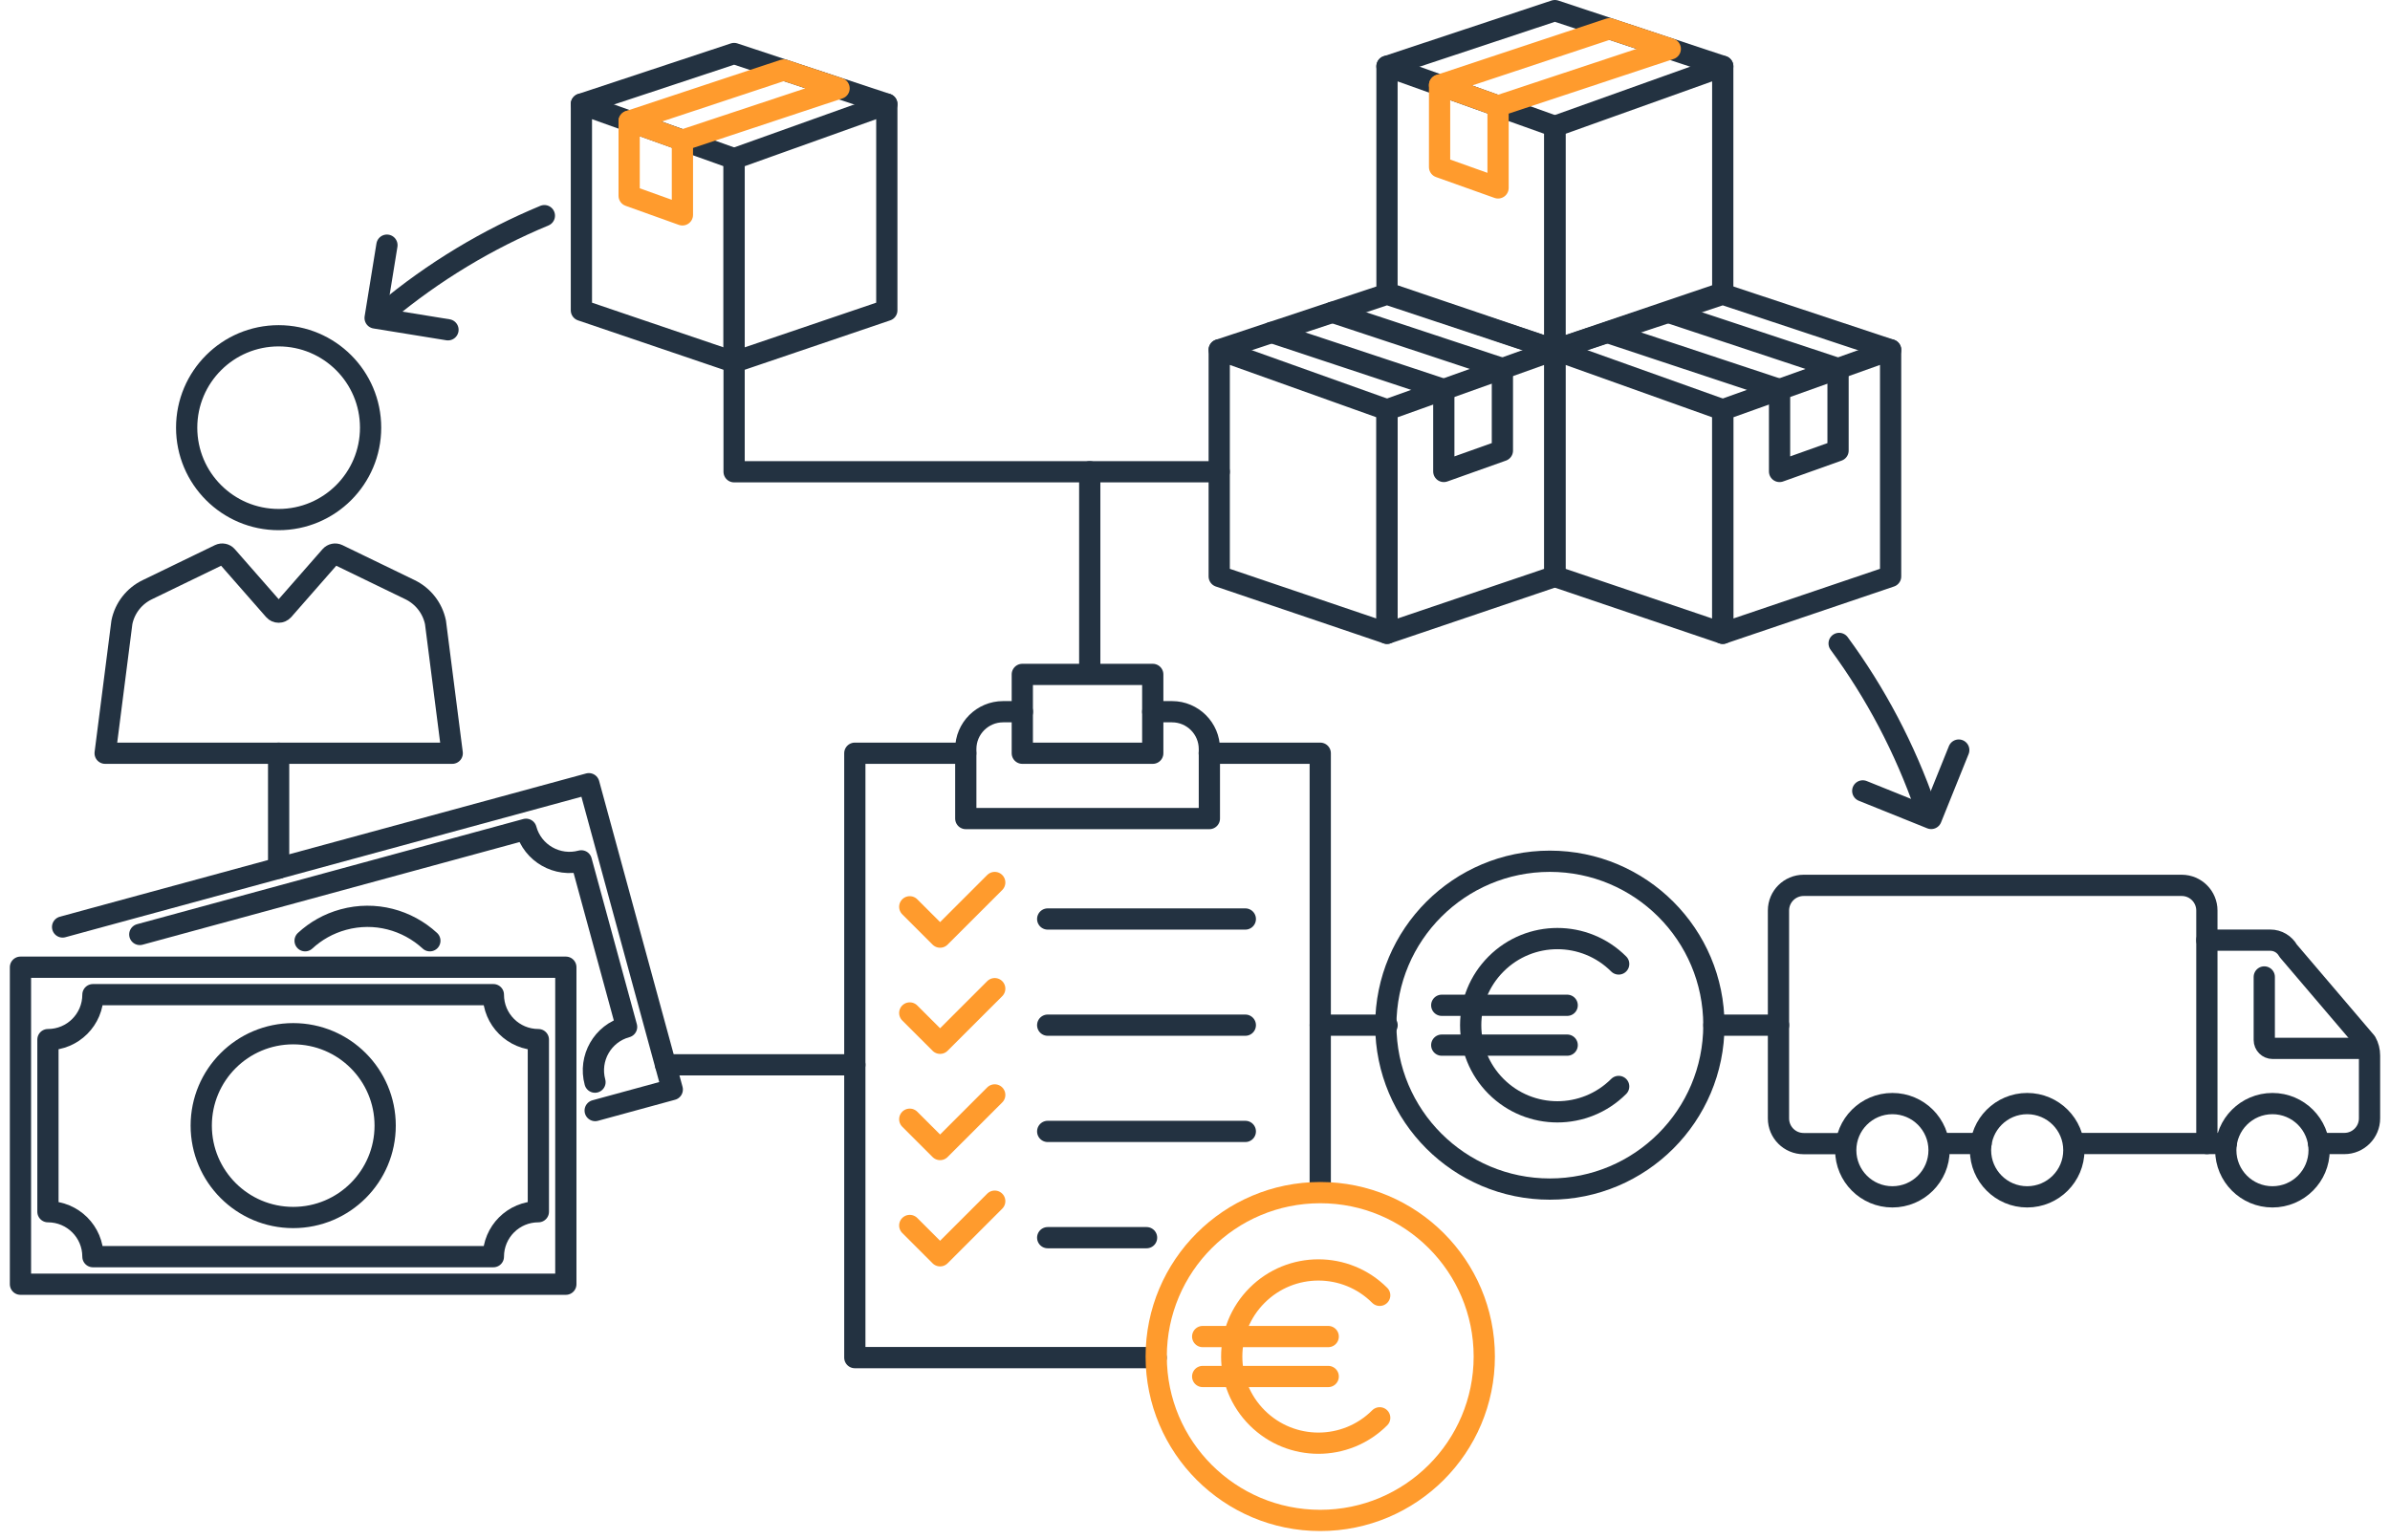 <?xml version="1.0" encoding="UTF-8"?> <svg xmlns="http://www.w3.org/2000/svg" width="225" height="145" viewBox="0 0 225 145" fill="none"><path d="M108.839 127.818H80.475V70.916H90.912" stroke="#233241" stroke-width="2" stroke-linecap="round" stroke-linejoin="round"></path><path d="M113.844 70.916H124.291V111.571" stroke="#233241" stroke-width="2" stroke-linecap="round" stroke-linejoin="round"></path><path d="M108.523 67.007H110.34C112.278 67.007 113.853 68.582 113.853 70.517V77.066H90.921V70.517C90.921 68.582 92.497 67.007 94.434 67.007H96.251" stroke="#233241" stroke-width="2" stroke-linecap="round" stroke-linejoin="round"></path><path d="M108.523 63.496H96.242V70.916H108.523V63.496Z" stroke="#233241" stroke-width="2" stroke-linecap="round" stroke-linejoin="round"></path><path d="M85.647 85.375L88.502 88.228L93.646 83.087" stroke="#FF9B2D" stroke-width="2" stroke-linecap="round" stroke-linejoin="round"></path><path d="M98.633 86.523H117.237" stroke="#233241" stroke-width="2" stroke-linecap="round" stroke-linejoin="round"></path><path d="M85.647 95.37L88.502 98.223L93.646 93.082" stroke="#FF9B2D" stroke-width="2" stroke-linecap="round" stroke-linejoin="round"></path><path d="M98.633 96.519H117.237" stroke="#233241" stroke-width="2" stroke-linecap="round" stroke-linejoin="round"></path><path d="M85.647 105.374L88.502 108.227L93.646 103.086" stroke="#FF9B2D" stroke-width="2" stroke-linecap="round" stroke-linejoin="round"></path><path d="M98.633 106.522H117.237" stroke="#233241" stroke-width="2" stroke-linecap="round" stroke-linejoin="round"></path><path d="M85.647 115.378L88.502 118.231L93.646 113.09" stroke="#FF9B2D" stroke-width="2" stroke-linecap="round" stroke-linejoin="round"></path><path d="M98.633 116.526H107.94" stroke="#233241" stroke-width="2" stroke-linecap="round" stroke-linejoin="round"></path><path d="M124.29 143.147C132.819 143.147 139.733 136.238 139.733 127.716C139.733 119.193 132.819 112.284 124.29 112.284C115.762 112.284 108.848 119.193 108.848 127.716C108.848 136.238 115.762 143.147 124.29 143.147Z" stroke="#FF9B2D" stroke-width="2" stroke-linecap="round" stroke-linejoin="round"></path><path d="M129.889 133.486C126.701 136.672 121.538 136.672 118.349 133.486C115.16 130.3 115.16 125.14 118.349 121.954C121.538 118.767 126.701 118.767 129.889 121.954" stroke="#FF9B2D" stroke-width="2" stroke-linecap="round" stroke-linejoin="round"></path><path d="M113.223 125.835H125.041" stroke="#FF9B2D" stroke-width="2" stroke-linecap="round" stroke-linejoin="round"></path><path d="M113.223 129.596H125.041" stroke="#FF9B2D" stroke-width="2" stroke-linecap="round" stroke-linejoin="round"></path><path d="M222.758 98.704H213.952C213.517 98.704 213.164 98.352 213.164 97.917V91.98" stroke="#233241" stroke-width="2" stroke-linecap="round" stroke-linejoin="round"></path><path d="M190.844 112.682C193.27 112.682 195.238 110.716 195.238 108.291C195.238 105.867 193.27 103.901 190.844 103.901C188.417 103.901 186.45 105.867 186.45 108.291C186.45 110.716 188.417 112.682 190.844 112.682Z" stroke="#233241" stroke-width="2" stroke-linecap="round" stroke-linejoin="round"></path><path d="M178.154 112.682C180.581 112.682 182.548 110.716 182.548 108.291C182.548 105.867 180.581 103.901 178.154 103.901C175.728 103.901 173.761 105.867 173.761 108.291C173.761 110.716 175.728 112.682 178.154 112.682Z" stroke="#233241" stroke-width="2" stroke-linecap="round" stroke-linejoin="round"></path><path d="M213.934 112.682C216.36 112.682 218.327 110.716 218.327 108.291C218.327 105.867 216.36 103.901 213.934 103.901C211.507 103.901 209.54 105.867 209.54 108.291C209.54 110.716 211.507 112.682 213.934 112.682Z" stroke="#233241" stroke-width="2" stroke-linecap="round" stroke-linejoin="round"></path><path d="M207.76 88.525V85.727C207.76 84.421 206.704 83.356 205.387 83.356H169.803C168.496 83.356 167.43 84.412 167.43 85.727V105.3C167.43 106.606 168.486 107.671 169.803 107.671H173.751" stroke="#233241" stroke-width="2" stroke-linecap="round" stroke-linejoin="round"></path><path d="M207.76 107.662H196.044" stroke="#233241" stroke-width="2" stroke-linecap="round" stroke-linejoin="round"></path><path d="M209.586 107.661H207.76V88.515H213.73C214.434 88.515 215.074 88.895 215.417 89.516L222.749 98.121C222.962 98.501 223.073 98.936 223.073 99.371V105.29C223.073 106.596 222.016 107.661 220.7 107.661H218.281" stroke="#233241" stroke-width="2" stroke-linecap="round" stroke-linejoin="round"></path><path d="M182.548 107.662H186.497" stroke="#233241" stroke-width="2" stroke-linecap="round" stroke-linejoin="round"></path><path d="M69.111 34.096L83.487 29.215V9.8L69.111 14.941V34.096Z" stroke="#233241" stroke-width="2" stroke-linecap="round" stroke-linejoin="round"></path><path d="M69.111 34.096L54.734 29.215V9.8L69.111 14.941V34.096Z" stroke="#233241" stroke-width="2" stroke-linecap="round" stroke-linejoin="round"></path><path d="M83.487 9.8L69.111 5.039L54.734 9.8" stroke="#233241" stroke-width="2" stroke-linecap="round" stroke-linejoin="round"></path><path d="M78.992 8.318L64.244 13.208V20.23L59.23 18.433V11.411L73.792 6.585L78.992 8.318Z" stroke="#FF9B2D" stroke-width="2" stroke-linecap="round" stroke-linejoin="round"></path><path d="M59.23 11.411L64.244 13.208" stroke="#FF9B2D" stroke-width="2" stroke-linecap="round" stroke-linejoin="round"></path><path d="M26.231 48.917C31.012 48.917 34.889 45.043 34.889 40.265C34.889 35.487 31.012 31.614 26.231 31.614C21.45 31.614 17.573 35.487 17.573 40.265C17.573 45.043 21.45 48.917 26.231 48.917Z" stroke="#233241" stroke-width="2" stroke-linecap="round" stroke-linejoin="round"></path><path d="M40.997 58.596C40.719 57.253 39.838 56.123 38.605 55.521L31.802 52.224C31.57 52.112 31.292 52.168 31.116 52.363L26.667 57.439C26.435 57.698 26.027 57.698 25.805 57.439L21.355 52.363C21.189 52.168 20.901 52.112 20.669 52.224L13.866 55.521C12.633 56.114 11.743 57.253 11.474 58.596L9.899 70.916H42.573L40.997 58.596Z" stroke="#233241" stroke-width="2" stroke-linecap="round" stroke-linejoin="round"></path><path d="M102.591 62.894V44.415" stroke="#233241" stroke-width="2" stroke-linecap="round" stroke-linejoin="round"></path><path d="M62.659 100.251H80.475" stroke="#233241" stroke-width="2" stroke-linecap="round" stroke-linejoin="round"></path><path d="M26.231 81.735V70.916" stroke="#233241" stroke-width="2" stroke-linecap="round" stroke-linejoin="round"></path><path d="M145.906 111.95C154.435 111.95 161.349 105.041 161.349 96.518C161.349 87.996 154.435 81.086 145.906 81.086C137.378 81.086 130.464 87.996 130.464 96.518C130.464 105.041 137.378 111.95 145.906 111.95Z" stroke="#233241" stroke-width="2" stroke-linecap="round" stroke-linejoin="round"></path><path d="M152.386 102.289C149.197 105.475 144.034 105.475 140.845 102.289C137.657 99.102 137.657 93.943 140.845 90.757C144.034 87.57 149.197 87.57 152.386 90.757" stroke="#233241" stroke-width="2" stroke-linecap="round" stroke-linejoin="round"></path><path d="M135.729 94.647H147.538" stroke="#233241" stroke-width="2" stroke-linecap="round" stroke-linejoin="round"></path><path d="M135.729 98.398H147.538" stroke="#233241" stroke-width="2" stroke-linecap="round" stroke-linejoin="round"></path><path d="M53.269 120.907V91.062H1.927V120.907H53.269Z" stroke="#233241" stroke-width="2" stroke-linecap="round" stroke-linejoin="round"></path><path d="M4.513 97.88C6.858 97.88 8.749 95.981 8.749 93.647H46.447C46.447 95.99 48.347 97.88 50.683 97.88V114.081C48.338 114.081 46.447 115.98 46.447 118.314H8.749C8.749 115.97 6.849 114.081 4.513 114.081V97.88Z" stroke="#233241" stroke-width="2" stroke-linecap="round" stroke-linejoin="round"></path><path d="M27.603 114.627C32.384 114.627 36.26 110.754 36.26 105.976C36.26 101.198 32.384 97.324 27.603 97.324C22.821 97.324 18.945 101.198 18.945 105.976C18.945 110.754 22.821 114.627 27.603 114.627Z" stroke="#233241" stroke-width="2" stroke-linecap="round" stroke-linejoin="round"></path><path d="M5.894 87.274L8.777 86.487L55.438 73.787L63.289 102.576L56.032 104.558" stroke="#233241" stroke-width="2" stroke-linecap="round" stroke-linejoin="round"></path><path d="M13.161 87.978L49.525 78.076C50.136 80.336 52.472 81.661 54.725 81.049L58.989 96.685C56.727 97.297 55.401 99.631 56.013 101.882" stroke="#233241" stroke-width="2" stroke-linecap="round" stroke-linejoin="round"></path><path d="M28.724 88.571C29.716 87.654 30.93 86.959 32.321 86.579C35.306 85.764 38.346 86.616 40.468 88.571" stroke="#233241" stroke-width="2" stroke-linecap="round" stroke-linejoin="round"></path><path d="M124.291 96.519H130.584" stroke="#233241" stroke-width="2" stroke-linecap="round" stroke-linejoin="round"></path><path d="M69.111 34.096V44.415H114.78" stroke="#233241" stroke-width="2" stroke-linecap="round" stroke-linejoin="round"></path><path d="M130.575 59.625L114.78 54.271V32.938L130.575 38.58V59.625Z" stroke="#233241" stroke-width="2" stroke-linecap="round" stroke-linejoin="round"></path><path d="M130.575 59.625L146.379 54.271V32.938L130.575 38.58V59.625Z" stroke="#233241" stroke-width="2" stroke-linecap="round" stroke-linejoin="round"></path><path d="M119.712 31.299L135.923 36.671V44.387L141.439 42.423V34.698L125.44 29.4" stroke="#233241" stroke-width="2" stroke-linecap="round" stroke-linejoin="round"></path><path d="M114.78 32.938L130.575 27.695L146.379 32.938" stroke="#233241" stroke-width="2" stroke-linecap="round" stroke-linejoin="round"></path><path d="M162.183 59.625L146.379 54.271V32.938L162.183 38.58V59.625Z" stroke="#233241" stroke-width="2" stroke-linecap="round" stroke-linejoin="round"></path><path d="M162.183 59.625L177.987 54.271V32.938L162.183 38.58V59.625Z" stroke="#233241" stroke-width="2" stroke-linecap="round" stroke-linejoin="round"></path><path d="M146.379 32.938L162.183 27.695L177.987 32.938" stroke="#233241" stroke-width="2" stroke-linecap="round" stroke-linejoin="round"></path><path d="M151.32 31.299L167.532 36.671V44.387L173.038 42.423V34.698L157.048 29.4" stroke="#233241" stroke-width="2" stroke-linecap="round" stroke-linejoin="round"></path><path d="M146.379 32.938L162.183 27.575V6.243L146.379 11.893V32.938Z" stroke="#233241" stroke-width="2" stroke-linecap="round" stroke-linejoin="round"></path><path d="M146.379 32.938L130.575 27.575V6.243L146.379 11.893V32.938Z" stroke="#233241" stroke-width="2" stroke-linecap="round" stroke-linejoin="round"></path><path d="M162.183 6.243L146.379 1L130.575 6.243" stroke="#233241" stroke-width="2" stroke-linecap="round" stroke-linejoin="round"></path><path d="M157.243 4.603L141.031 9.975V17.691L135.525 15.728V8.012L151.524 2.704L157.243 4.603Z" stroke="#FF9B2D" stroke-width="2" stroke-linecap="round" stroke-linejoin="round"></path><path d="M135.525 8.012L141.031 9.975" stroke="#FF9B2D" stroke-width="2" stroke-linecap="round" stroke-linejoin="round"></path><path d="M51.249 20.304C45.919 22.517 40.849 25.547 36.233 29.4" stroke="#233241" stroke-width="2" stroke-linecap="round" stroke-linejoin="round"></path><path d="M36.427 23.082L35.315 29.937L42.174 31.049" stroke="#233241" stroke-width="2" stroke-linecap="round" stroke-linejoin="round"></path><path d="M173.14 60.579C176.56 65.229 179.331 70.444 181.297 76.122" stroke="#233241" stroke-width="2" stroke-linecap="round" stroke-linejoin="round"></path><path d="M184.402 70.619L181.806 77.057L175.364 74.463" stroke="#233241" stroke-width="2" stroke-linecap="round" stroke-linejoin="round"></path><path d="M161.349 96.519H167.439" stroke="#233241" stroke-width="2" stroke-linecap="round" stroke-linejoin="round"></path></svg> 